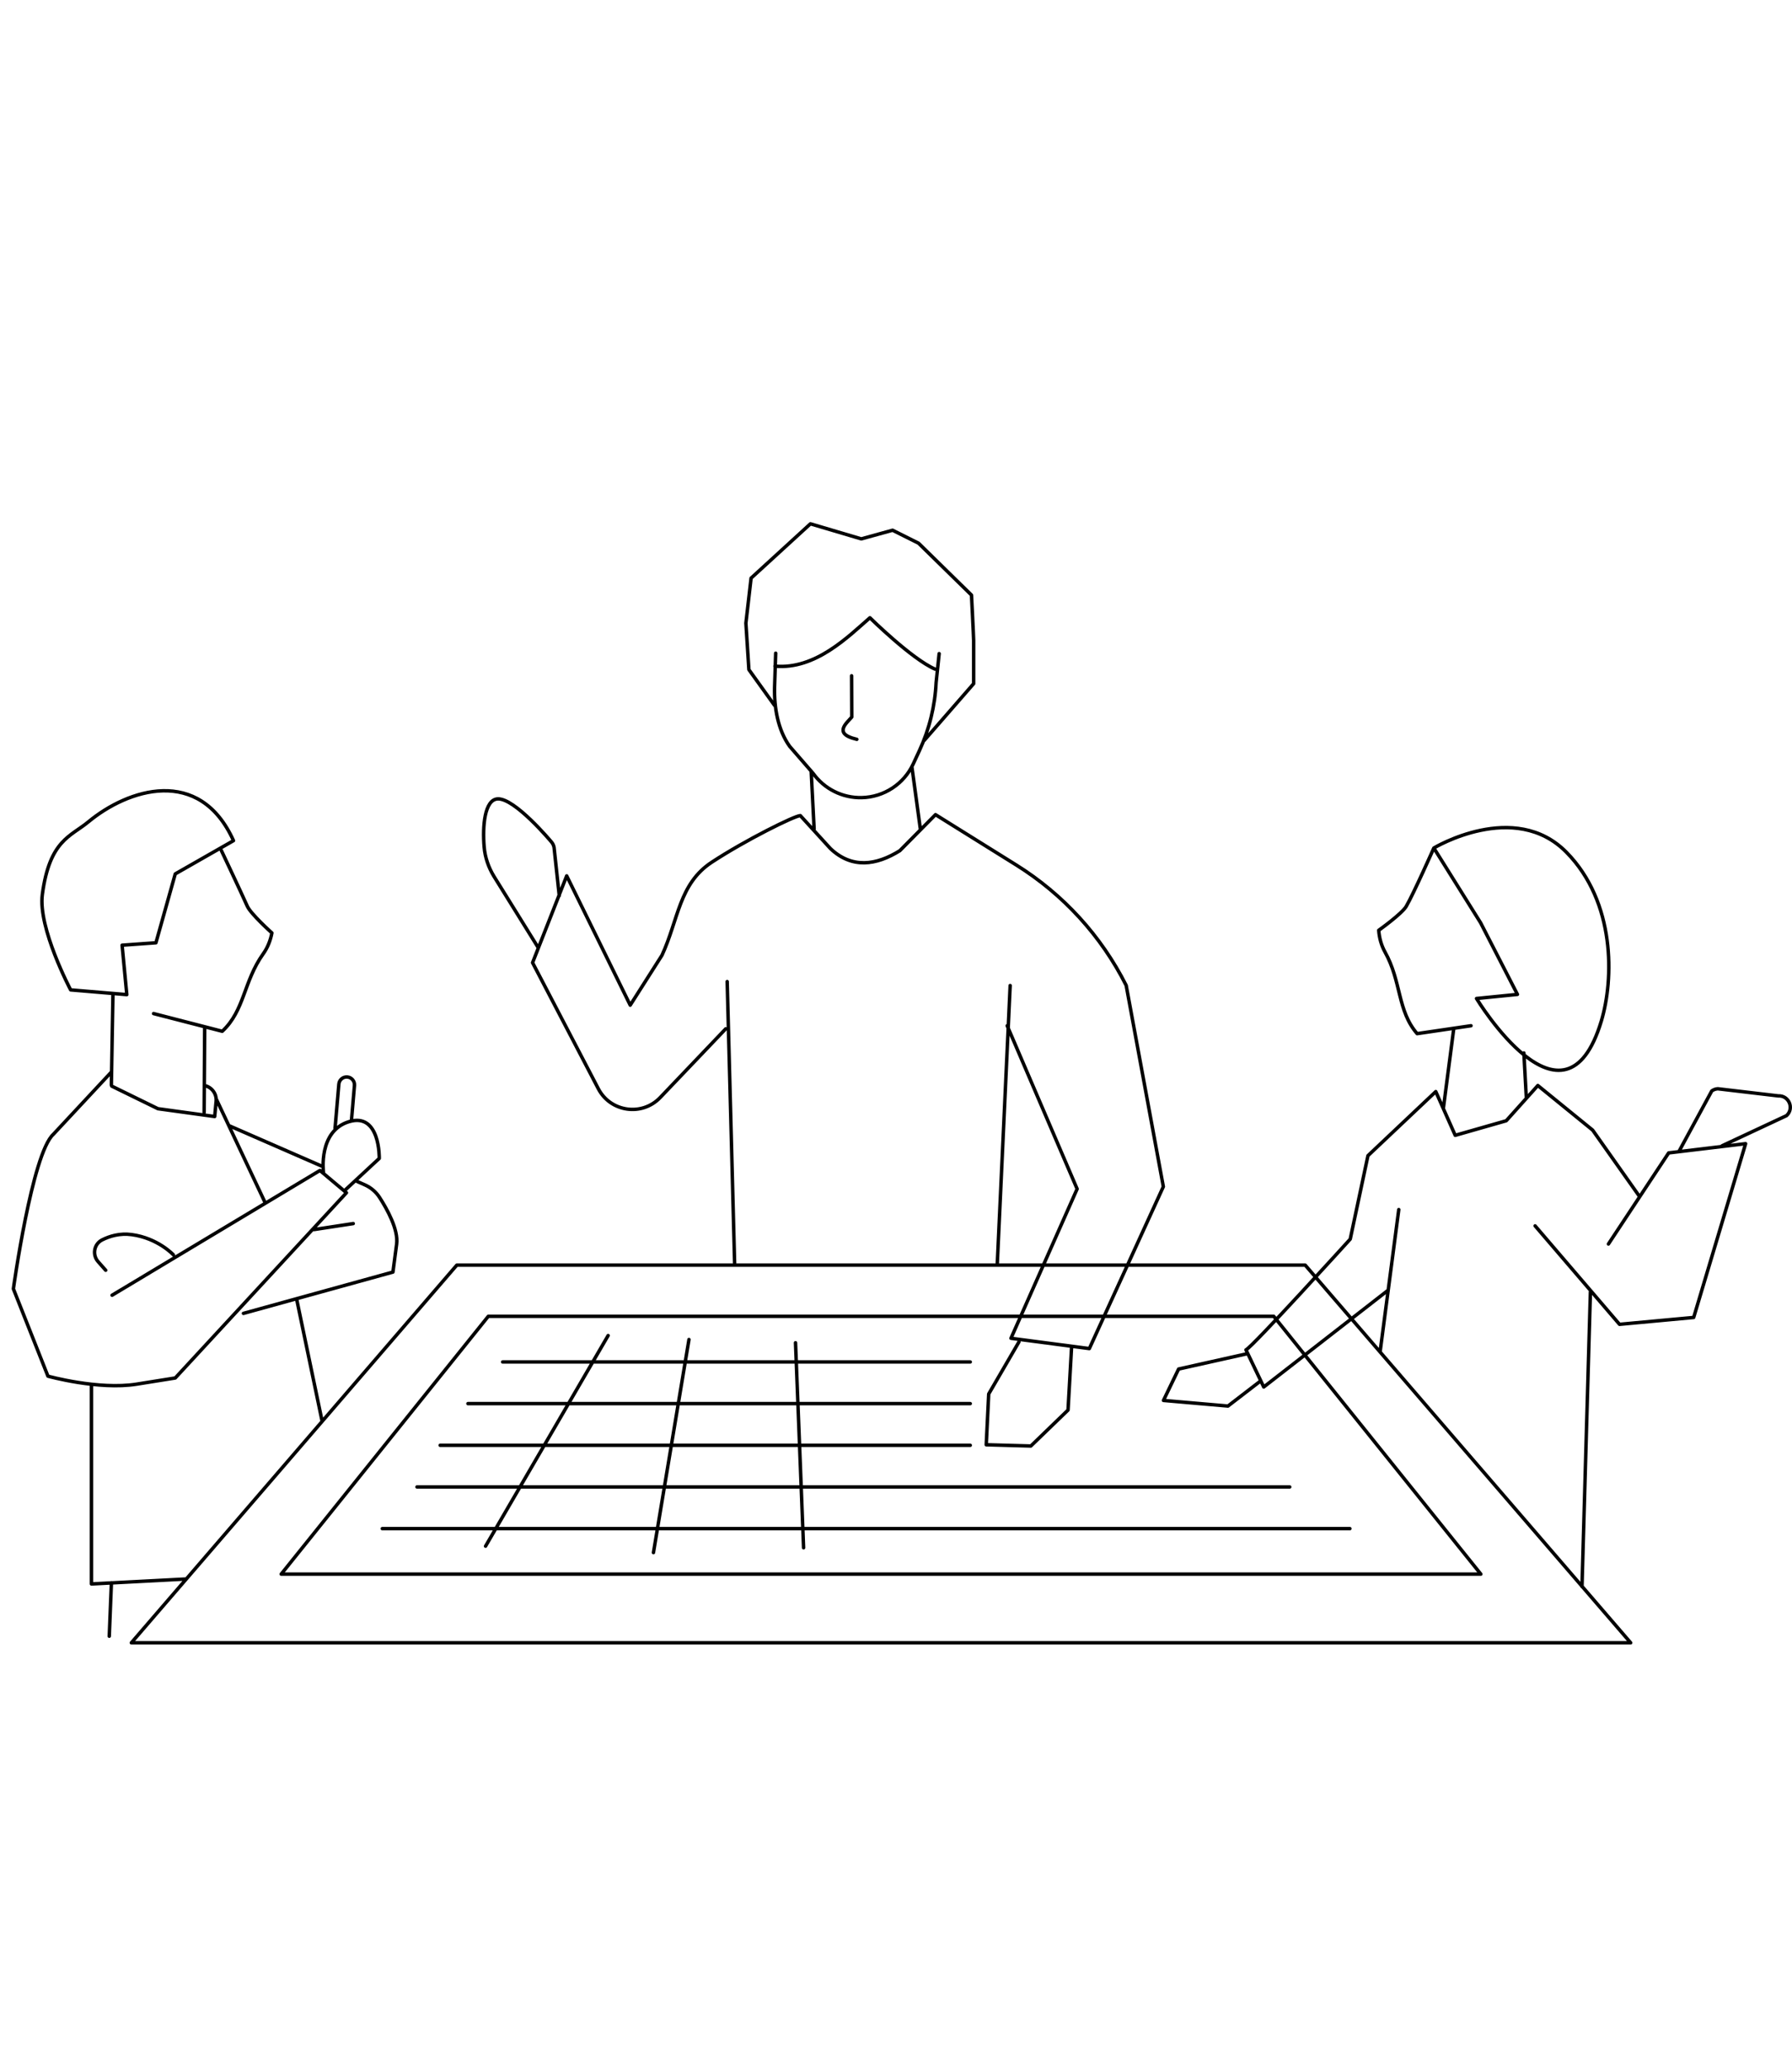 <svg xmlns="http://www.w3.org/2000/svg" width="520" height="600" viewBox="0 0 520 600"><defs><style>.cls-1{fill:none;stroke:#000;stroke-linecap:round;stroke-linejoin:round;}</style></defs><path class="cls-1" d="M248.631,214.539c-3.661-.887-5.31-2.211-2.742-5.057l1.274-1.411-.049-11.972h0M100.221,345.268l9.831-9.131s.302-13.37-8.732-10.671c-9.034,2.699-7.459,14.654-7.459,14.654M101.988,325.085l.867-10.112c.107-1.25-.819-2.351-2.07-2.458h0c-1.25-.107-2.351.819-2.458,2.07l-1.099,12.815M32.228,311.175l-16.733,17.952c-6.19,5.606-11.612,44.864-11.612,44.864l10.028,25.335h0s14.669,4.087,25.758,2.316l11.188-1.788,49.674-53.743-7.692-6.468-60.318,36.2M93.204,338.315l-26.767-11.688M70.64,381.112l43.381-11.989,1.069-8.109c.558-4.228-2.791-10.211-4.953-13.556-1.036-1.603-2.515-2.862-4.259-3.637l-2.235-.993M91.117,356.79l11.387-1.74M50.311,364.115s-4.479-4.824-12.06-5.858c-3.474-.474-6.441.427-8.637,1.543-2.35,1.194-2.893,4.318-1.149,6.295l2.205,2.499M293.127,285.977l-3.729,80.552M211.013,284.834l2.169,82.194M162.283,259.908l-1.505-13.992c-.108-.628-.395-1.211-.827-1.679,0,0-10.609-12.722-15.564-12.417-3.749.231-4.422,7.846-3.892,13.992.259,3.006,1.26,5.899,2.833,8.474l12.878,20.741M499.693,332.489l18.714-8.756c2.305-2.086.705-5.91-2.399-5.733l-17.53-2.067c-.636.036-1.248.256-1.761.633l-9.559,17.627M416.07,246.073l13.568,21.694,10.689,20.784-11.876,1.188s25.534,42.161,36.223,6.532c3.633-12.109,4.157-34.441-10.13-48.967-15.083-15.335-38.472-1.231-38.472-1.231ZM292.265,297.646l20.294,47.352-19.193,43.335,22.737,2.991,21.472-46.985-10.783-58.4c-7.231-14.351-18.267-26.438-31.903-34.941l-23.428-14.608-10.345,10.455c-6.836,4.268-13.92,5.303-20.159-.626l-8.718-9.549c-1.579,0-15.848,7.058-25.7,13.526-9.522,6.251-9.665,16.658-14.448,26.996l-9.216,14.483-18.432-37.523-9.901,25.194,19.081,36.584c3.542,6.791,12.718,8.072,17.985,2.511l18.986-19.906M416.07,246.073s-5.913,13.337-8.023,16.946c-1.249,2.136-7.973,6.933-7.973,6.933h0c.163,2.204.747,4.371,1.824,6.301,4.804,8.611,3.534,17.002,9.324,23.686h0s15.63-2.297,15.63-2.297M44.566,294.114l19.922,5.137h0c6.494-5.993,6.168-14.467,11.897-22.484,1.284-1.797,2.105-3.884,2.513-6.055h0s-6.143-5.513-7.146-7.773c-1.694-3.819-7.531-16.171-7.531-16.171M235.381,223.731l.859,16.806M264.646,222.762l2.411,17.723M378.751,367.109h-246.197l-94.441,109.588h435.078l-94.441-109.588ZM429.705,456.766l-60.089-74.804h-227.927l-60.089,74.804h348.104ZM225.087,189.543l-.326,9.945c-.134,5.843.967,12.313,4.368,17.066l6.805,7.839c3.252,4.545,8.542,7.188,14.129,7.06h0c6.441-.148,12.237-3.945,14.945-9.791l1.782-3.847c2.881-6.221,4.53-12.942,4.854-19.79l.88-8.361M268.162,214.881l14.368-16.497v-12.542c0-.941-.627-13.169-.627-13.169l-15.364-15.05-7.525-3.763-9.093,2.508-14.749-4.374-17.223,15.764-1.508,13.065.871,13.483,7.448,10.39M271.314,194.15c-6.736-2.906-18.885-14.893-18.885-14.893h0c-6.281,5.471-15.826,15.11-27.548,14.044M32.775,288.444l-.457,26.393M59.388,298.406l-.151,24.415M62.754,318.901l14.158,30.027M26.537,402.109v57.514l27.217-1.424M86.105,377.09l7.331,35.143M461.502,374.889l-2.44,85.512M400.494,392.144l5.399-41.152M445.459,355.713l24.49,28.572,21.521-1.993,15.068-50.427-22.326,2.679-17.48,26.434M421.807,298.799l-2.962,22.743M475.67,347.069l-13.523-19.143-15.899-12.937-9.167,10.224-14.808,4.231-5.641-12.692-19.681,18.594-5.144,24.219s-28.344,31.264-30.252,32.126l5.156,10.781,35.966-27.982M442.194,305.549l.708,12.912M295.674,389.398l-8.771,15.091-.719,14.745,12.947.36,10.789-10.43,1.021-18.136M361.703,392.862l-19.696,4.395-4.395,9.115,18.719,1.628,9.167-7.055M145.86,395.205h135.689M135.784,407.296h145.765M127.724,419.387h153.826M121.006,431.478h253.242M110.93,443.569h280.783M176.466,387.541l-35.566,61.114M199.924,388.694l-10.306,61.835M230.841,389.631l2.342,59.493M32.413,315.157l13.417,6.562,16.465,2.265.419-4.401c.198-2.079-1.134-3.998-3.151-4.539h0M25.609,238.505c-5.118,4.25-11.221,5.26-13.324,21.039-1.299,9.74,8.214,27.697,8.214,27.697l16.299,1.374-1.37-14.344,9.818-.701,5.61-19.987,16.899-9.648c-9.864-21.796-30.648-14.977-42.145-5.429ZM32.331,459.27l-.626,15.519"/></svg>